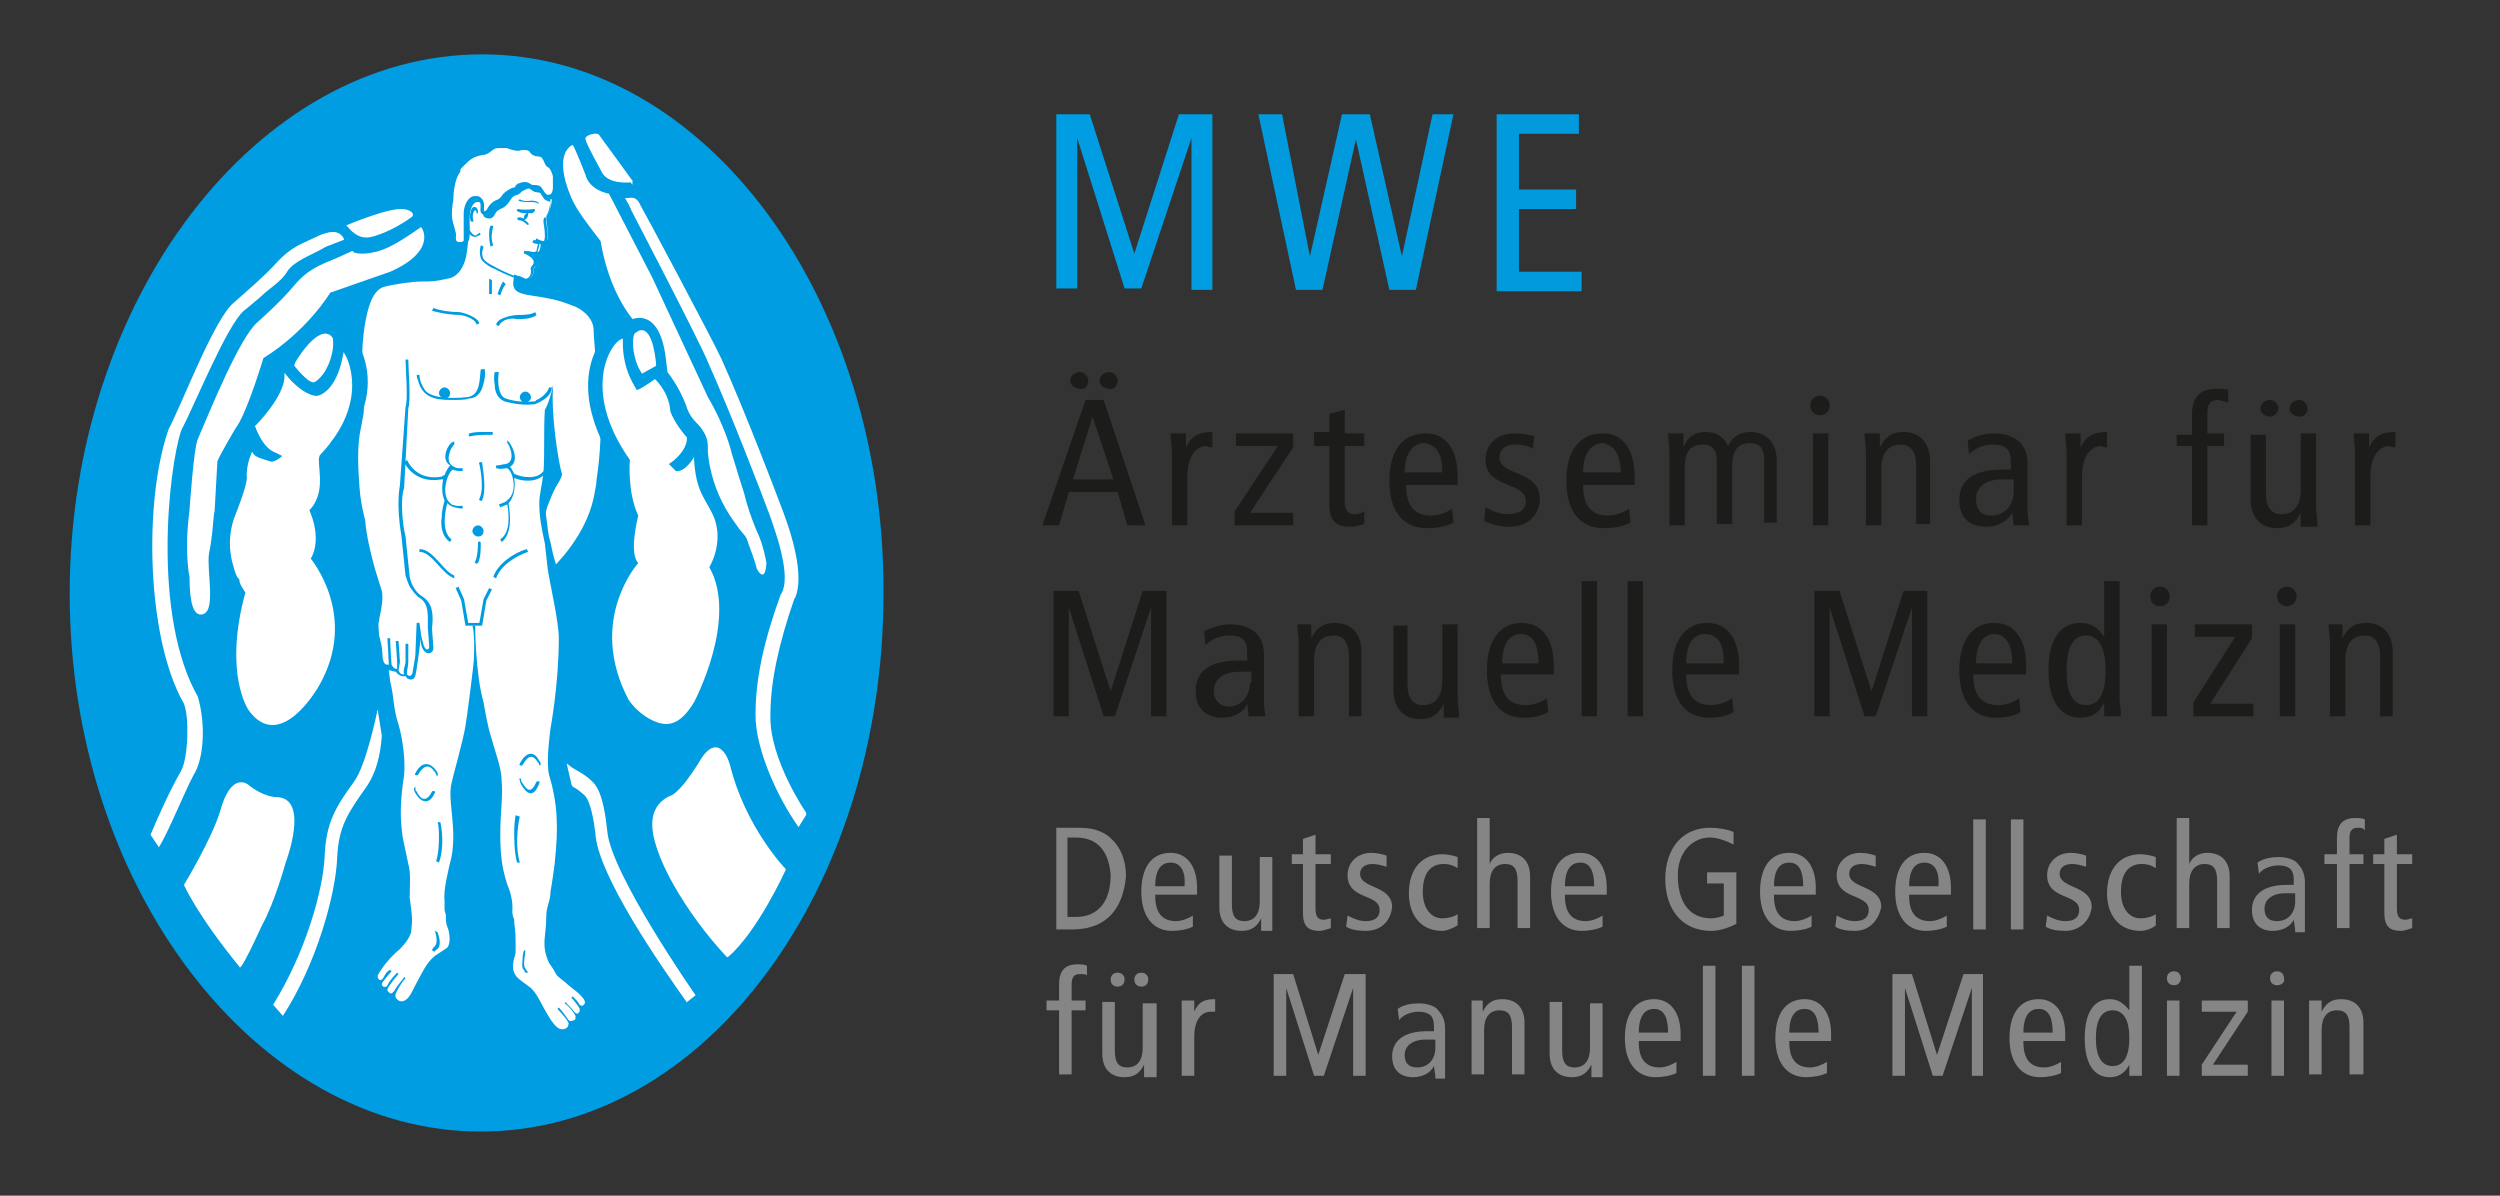 <?xml version="1.0" encoding="UTF-8"?> <svg xmlns="http://www.w3.org/2000/svg" viewBox="0 0 179.4 85.8"><rect x="0" y="0" width="179.4" height="85.8" fill="#333333" stroke="none"/><style>.st2{fill:#fff}.st3{fill:#009ce1}.st7{fill:#1c1c1b}.st8{fill:#009de2}.st9{fill:#fff;stroke:#fff;stroke-width:.169;stroke-miterlimit:3.864}.st13{fill:#009add}.st14{fill:#858585}</style><g id="Layer_1"><path class="st7" d="M83.7 51.4v-9H82l-2.3 7.2-2.3-7.2h-1.8v9h1.1v-7.8l2.5 7.8h.8l2.6-7.8v7.8h1.1zm7.1 0c0-.2-.1-.6-.1-1V47c0-.9-.3-1.3-.6-1.6-.2-.2-.8-.6-1.8-.6-.6 0-1.3.2-1.9.5l.1 1c.4-.4 1-.7 1.7-.7.5 0 .9.1 1.1.4.2.3.2.6.2 1.1v.3h-.6c-2.3 0-3.1.9-3.1 2.2 0 1.3.8 1.9 1.9 1.9 1 0 1.6-.5 1.8-1l.1.9h1.2zM89.7 49c0 .9-.6 1.7-1.5 1.7-.7 0-1.1-.5-1.1-1.1 0-.8.6-1.4 1.9-1.4h.8v.8h-.1zm8 2.4v-4.6c0-1.4-.8-2.1-1.9-2.1-.8 0-1.3.3-1.7 1.1v-1h-1c0 .5.1.9.1 1.4v5.2h1.1v-4c0-1.2.5-1.8 1.4-1.8.7 0 1.1.5 1.1 1.5v4.3h.9zm7 0c0-.4-.1-.9-.1-1.5v-5.1h-1.1v4c0 1.2-.5 1.8-1.4 1.8-.7 0-1.1-.5-1.1-1.5v-4.2h-1v4.6c0 1.4.8 2.1 1.9 2.1.8 0 1.3-.3 1.7-1.1v1h1.1v-.1zm6.8-3v-.6c0-1.9-.8-3.1-2.3-3.1-1.6 0-2.5 1.3-2.5 3.4 0 2.1.9 3.4 2.6 3.4.7 0 1.3-.1 1.8-.4l-.1-1c-.4.3-1 .5-1.5.5-1.2 0-1.8-.7-1.8-2.2h3.8zm-1.1-.8h-2.6c0-1.5.6-2.1 1.3-2.1.9 0 1.3.7 1.3 2.1zm4.2 3.8v-9.7h-1.1v9.7h1.1zm3.3 0v-9.7h-1.1v9.7h1.1zm6.9-3v-.6c0-1.9-.8-3.1-2.3-3.1-1.6 0-2.5 1.3-2.5 3.4 0 2.1.9 3.4 2.6 3.4.7 0 1.3-.1 1.8-.4l-.1-1c-.4.3-1 .5-1.5.5-1.2 0-1.8-.7-1.8-2.2h3.8zm-1.1-.8H121c0-1.5.6-2.1 1.3-2.1 1 0 1.4.7 1.4 2.1zm14.6 3.8v-9h-1.7l-2.3 7.2-2.3-7.2h-1.8v9h1.1v-7.8l2.5 7.8h.8l2.6-7.8v7.8h1.1zm7.1-3v-.6c0-1.9-.8-3.1-2.3-3.1-1.6 0-2.5 1.3-2.5 3.4 0 2.1.9 3.4 2.6 3.4.7 0 1.3-.1 1.8-.4l-.1-1c-.4.3-1 .5-1.5.5-1.2 0-1.8-.7-1.8-2.2h3.8zm-1-.8h-2.6c0-1.5.6-2.1 1.3-2.1.8 0 1.3.7 1.3 2.1zm7.8 3.8c0-.5-.1-1-.1-1.2v-8.5H151v4c-.4-.6-.9-1-1.7-1-1.4 0-2.3 1.1-2.3 3.4s.9 3.4 2.3 3.4c1 0 1.4-.5 1.7-1.1v1h1.2zm-1.1-3.3c0 1.7-.5 2.5-1.4 2.5-1 0-1.4-.9-1.4-2.5 0-1.7.5-2.5 1.4-2.5.9 0 1.4.9 1.4 2.5zm4.6-5.3c0-.4-.3-.7-.7-.7-.4 0-.7.3-.7.7s.3.7.7.7c.4 0 .7-.3.7-.7zm-.2 8.6v-6.6h-1.1v6.6h1.1zm6.2 0v-.9h-3.1l3-4.7v-1h-4.1v.9h2.9l-3 4.7v1h4.3zm3.1-8.6c0-.4-.3-.7-.7-.7-.4 0-.7.3-.7.7s.3.7.7.7c.4 0 .7-.3.7-.7zm-.1 8.6v-6.6h-1.1v6.6h1.1zm7 0v-4.6c0-1.4-.8-2.1-1.9-2.1-.8 0-1.3.3-1.7 1.1v-1h-1c0 .5.1.9.1 1.4v5.2h1.1v-4c0-1.2.5-1.8 1.4-1.8.7 0 1.1.5 1.1 1.5v4.3h.9zM82.2 37.7l-3-9h-1.3l-3.1 9H76l.7-2.4h3.5l.7 2.4h1.3zm-2.3-3.3H77l1.4-4.5 1.5 4.5zm-1.8-7.1c0-.3-.3-.6-.6-.6-.4 0-.7.3-.7.6s.3.6.7.6c.3.1.6-.2.6-.6zm2.1 0c0-.3-.3-.6-.6-.6-.4 0-.7.3-.7.6s.3.6.7.6c.3.1.6-.2.6-.6zm6.8 4.8V31c-1 0-1.5.3-1.9 1.1v-1H84c0 .4.1.9.1 1.4v5.2h1.1v-3.5c0-1.4.6-2.2 1.4-2.2.1.1.2.1.4.1zm5.8 5.6v-.9h-3.1l3.1-4.7v-1h-4.1v.9h3l-3.1 4.7v1h4.2zm5.1-.1v-.9c-.2.1-.4.2-.7.2-.5 0-.7-.3-.7-1V32h1.4v-.9h-1.4v-1.7l-1.1.3V31h-1.1v1h1.1v4.2c0 1.2.5 1.6 1.5 1.6.4 0 .7-.1 1-.2zm6.7-2.8v-.6c0-1.9-.8-3.1-2.3-3.1-1.7 0-2.6 1.3-2.6 3.4 0 2.1.9 3.4 2.7 3.4.7 0 1.3-.1 1.9-.4l-.1-1c-.4.3-1 .5-1.5.5-1.2 0-1.8-.7-1.8-2.2h3.7zm-1.1-.9h-2.7c0-1.5.7-2.1 1.4-2.1.9.1 1.3.8 1.3 2.1zm7 1.9c0-2.1-2.9-1.6-2.9-3 0-.5.4-.9 1.1-.9.5 0 1 .1 1.3.3l.1-.9c-.4-.1-.9-.2-1.4-.2-1.3 0-2.1.8-2.1 1.9 0 2.1 2.9 1.5 2.9 3 0 .5-.4.9-1.3.9-.5 0-1.1-.2-1.6-.5l-.1 1c.5.2 1.1.4 1.8.4 1.4 0 2.2-.9 2.2-2zm6.8-1v-.6c0-1.9-.8-3.1-2.3-3.1-1.7 0-2.6 1.3-2.6 3.4 0 2.1.9 3.4 2.7 3.4.7 0 1.3-.1 1.9-.4l-.1-1c-.4.3-1 .5-1.5.5-1.2 0-1.8-.7-1.8-2.2h3.7zm-1-.9h-2.7c0-1.5.7-2.1 1.4-2.1.8.1 1.3.8 1.3 2.1zm11.2 3.8v-4.6c0-1.4-.8-2.1-1.9-2.1-.8 0-1.3.4-1.6 1-.3-.7-.9-1-1.6-1-.7 0-1.3.3-1.6 1.1v-1h-1.1c0 .3.1.9.1 1.5v5.1h1.1v-4.1c0-1.2.4-1.7 1.3-1.7.7 0 1 .4 1 1.2v4.5h1.1v-4.1c0-1.2.4-1.7 1.3-1.7.7 0 1 .4 1 1.2v4.5h.9v.2zm3.8-8.6c0-.4-.3-.7-.7-.7-.4 0-.7.3-.7.7 0 .4.3.7.7.7.4 0 .7-.3.7-.7zm-.1 8.6v-6.6h-1.1v6.6h1.1zm7.3 0v-4.6c0-1.4-.8-2.1-1.9-2.1-.8 0-1.3.3-1.7 1.1v-1h-1.1c0 .5.1.9.1 1.4v5.2h1.1v-4c0-1.2.5-1.8 1.4-1.8.7 0 1.1.5 1.1 1.5v4.2h1v.1zm7.1 0c0-.2-.1-.6-.1-1v-3.4c0-.9-.3-1.3-.6-1.6-.2-.2-.8-.6-1.8-.6-.7 0-1.3.2-1.9.5l.1 1c.4-.4 1-.7 1.7-.7.5 0 .9.1 1.1.4.2.3.2.6.2 1.1v.3h-.6c-2.3 0-3.1.9-3.1 2.2 0 1.3.8 1.9 1.9 1.9 1 0 1.6-.5 1.9-1l.1.9h1.1zm-1.1-2.4c0 .9-.6 1.7-1.6 1.7-.8 0-1.1-.5-1.1-1.2 0-.8.6-1.4 1.9-1.4h.8v.9zm6.7-3.2V31c-1 0-1.5.3-1.9 1.1v-1h-1.1c0 .4.1.9.1 1.4v5.2h1.1v-3.5c0-1.4.6-2.2 1.4-2.2.1.1.2.1.4.1zm8.7-3.2V28c-.2-.1-.6-.1-.9-.1-1.2 0-1.7.7-1.7 1.8v1.5h-1.1v.8h1.1v5.7h1.1V32h1.2v-.9h-1.2v-1.4c0-.7.2-1 .8-1 .3.1.6.1.7.2zm6.4 8.8c0-.4-.1-.9-.1-1.5v-5.1h-1.1v4c0 1.2-.5 1.8-1.4 1.8-.7 0-1.1-.5-1.1-1.5v-4.2h-1.1v4.6c0 1.4.8 2.1 1.9 2.1.8 0 1.3-.3 1.7-1.1v1h1.2v-.1zm-2.8-8.4c0-.3-.3-.6-.6-.6-.4 0-.7.3-.7.6s.3.6.7.6c.3 0 .6-.3.6-.6zm2.1 0c0-.3-.3-.6-.6-.6-.4 0-.7.3-.7.6s.3.6.7.6c.4 0 .6-.3.6-.6zm6.3 2.8V31c-1 0-1.5.3-1.9 1.1v-1h-1.1c0 .4.1.9.1 1.4v5.2h1.1v-3.5c0-1.4.6-2.2 1.4-2.2.1.1.3.1.4.1z"></path><path class="st8" d="M34.6 3.9C18.4 3.9 5 21.5 5 42.6s13.4 38.6 29.5 38.6c16.2 0 28.9-17.5 28.9-38.6.1-21.1-12.7-38.7-28.8-38.7z"></path><path class="st9" d="M45.6 24c-.2.4-.1 1.8.5 2.7l.9-.5c0-.1-.2-2.7-1.1-2.4-.2.1-.3.2-.3.2zM49.8 71.4s-6-8.6-6.3-11.7c-.1-.9-.3-2.8-1-3.5-.7-.7-1.2-.8-1.7-1.2l.3 1.3c.1.2.1 0 .9.7.5.5.7 2 .8 2.7.1 3 4.8 9.7 6.5 12.1l.5-.4z"></path><path class="st2" d="M44.7 24.3c-.8.1-3.1 3.6.5 8.7 0 0-.2 2.3.6 4 0 0-.7 2.7 0 3.4 0 0-3.7 4.1-.7 9.8.2.3.5.7 1.2 1.2 1.4.9 2.4.8 3.5-1 0 0 3.2-6 1.1-9.7 0 0 1-1.6.4-3.4-.5-1.4-1.4-1.8-1.5-4.5 0 0-.6 1.1-1.3 1l-.5-.5s1.3-.8 1.3-1.9c0 0-.9-1-1.2-1.9 0 0 0-1.2-1.1-2.3 0 0-.8.6-1.3.8 0-.1-1.1-1.4-1-3.7z"></path><path class="st9" d="M52.2 68.6c-2.9-3.1-5.5-7.5-5.3-9.7.1-1.3 1.2-1.7 1.2-1.7.6-.2 1.4-1.3 2.1-2.4 1.4-2.5 2.1.1 2.1.1 1.1 4.5 4 7.5 4 7.5s-2 4.4-4.1 6.2zM57.8 58.4s-2.7-3.9-2.6-7.1c0-2.4.6-5.1 1.7-8.3.2-.3.9-1.8-.8-6.3-.6-1.6-2.7-7.1-4.4-10.9-.7-1.5-5.5-10.5-5.8-11-.3-.7-.6-.5-.9-.5 0 0 .3.5.4.8 0 0 4.9 9.4 5.5 10.9 1.7 3.8 3.8 9.3 4.4 10.9.3.9 1.7 4.5.8 5.8-1.2 3.3-1.8 6-1.8 8.6 0 2.5 1.6 5.9 3 7.9l.5-.8z"></path><path class="st2" d="M43.7 13.9s-1.4-.2-1.7-1.4c0 0-.7-1.8-.9-2.1 0 0-1.5.5-.1 3.8.4.9 1.1 1.8 2.1 3.1.6 3.7 2.3 5.6 2.3 5.6s2-.9 2.4 3l.1.8s.8 1 1.3 2.3c.3 1 .7 1.2 1.1 1.7.5.7.5 1 .5 1.8.1 1.1.5 3.1 2 5.1.6.9.7.7.9 1.4 0 0 .5 1.3.6 1.8 0 0 .6 1.2.7-.4 0 0-.2-1.3-.7-2.3 0 0-.6-1.4-.9-2.7 0 0-.7-2.2-.9-2.9 0 0-.4-1.8-1.7-4l-4-8.6-3.1-6z"></path><path class="st9" d="M45.3 13c-.1 0-1.7.2-2.1-.8 0 0-1-1.8-1.1-2.2-.1-.2.6-.4.8-.3.3.4 2.4 3.3 2.4 3.3z"></path><path class="st2" d="M40.6 73.8c.2-.1.2-.3.2-.4-.2-.4-.8-1-.8-1l.1-.1c.2.2.5.6.7.9.1.1.2.1.4 0 .1 0 .1-.1.1-.3-.2-.4-.7-.9-.8-.9l.1-.1c.1.2.4.4.6.7.1.1.2.2.3.1.1-.1.1-.1.1-.3-.2-.4-.6-.8-.6-.8l.1-.1c.1.1.4.4.5.6.1.1.2.1.3 0 .1-.1.1-.2 0-.4-.4-.5-.5-.5-1.1-1-.3-.3-.8-.6-.9-.8-.2-.4-.3-.5-.5-.8-.6-1.3-.2-1.9-.2-3.3 0-.8.3-1.1.3-1.8 0 0 .1-.5.3-2 .3-2.7.2-4.4-.4-6.4-.2-.9 0-2.4.1-3.3 0 0 .6-3.2.6-6.5 0-1.2-.6-3.7-.8-5l-.2-1.8c-.2-.9-.4-1.9-.4-2.8v-.1c0-.6.2-1.3.3-2.2.1-1.5 0-3 .1-4.5 0 0 .3-.4.6-1.8-.2 2.1.4 5.7.6 6.3.1.2-.1.5-.2.7-.4.6-.6 1.2-.8 1.7-.2.5-.1.8-.1.8.1.6.1 1.2.3 1.8.1.5.2 1 .4 1.6 1.4-1.5 2.5-3.3 2.8-5.3.1-.4.1-.7.1-.7.3-2 .4-4 .2-6-.1-.5-.1-1-.2-1.5l-.1-.5v-.1c.1-.6-.1-2.1-.1-2.7 0-.9-.9-1.6-1.6-1.8-1-.4-1.6-.5-2.9-.7-1.5-.2-1.3-.7-1.2-1.5.1 0 .2.1.3.1.1 0 .3.1.5.2.4.1.6-.3.6-.6 0-.2.2-.4.2-.4.1-.2.1-.3-.1-.5-.1-.1-.3-.2-.6-.3V18s.8.2.9 0c.1-.2.1-.5.1-.5l-.4-.2.1-.2c.1.1.4.2.5.2.4.1.3-.4.3-.4 0-1-.2-1.2 0-1.5.3-.6.3-1.1.3-1.1-.2-.1-.5-.2-.5-.2s-.1-.2-.2-.3c-.1-.1-.1-.2-.3-.2-.4 0-.4-.2-.5-.2-.1-.2-.5 0-.5 0l-.3.3c-.2.1-.2 0-.4.2-.2.1-.3.4-.4.5-.2.2-.4.3-.6.4-.1 0-.3.3-.4.4-.1.3-.5.3-.7.1-.1-.1-.1-.4-.1-.6 0-.5-.5-.4-.5-.4-.4.1-.5 1-.5 1.1V16.3c-.1 1-.2 2-.3 2.3-.2.7-.6 1.3-1.3 1.4-.9.2-1.1.2-1.8.2s-2.1.2-2.8.4c-.8.3-1.1 1.5-1.3 2.6 0 0-.2 1.1-.2 2.2 0 1 0 2.1.1 2.5.1.4 0 1.1 0 1.7-.1.6-.2 1.1-.2 1.1-.3 1.3-.2 3-.1 4.3.1 1.3.4 2.3.4 2.3.1 1.2.4 2.4.7 3.5.3 1 .5 1.6.5 1.6.1.5 0 1.1-.1 1.6-.1.4-.1.6-.1.6-.1.1 0 .7 0 1 .1.3.1.4.1.4.2.7.1 1.1.2 1.4.1.3.2.3.4.3 0-.2-.1-1.9-.1-1.9h.2c0 .7.1 1.8.1 1.9.1.2.2.3.4.3v-.5l-.1-1.5h.2l.1 1.5-.1.6c.1.3.3.3.4.3-.1-.3.1-.7.1-.9v-1.3h.2v1.3c0 .3-.1.6-.1.8v.1c.1.1.3.2.4-.1l.2-1.2.1-2.4h.2l.1.7c0 .3.2.8.2.9.2.5.4.3.4.1l-.1-1.4c0-.8.1-1.7-.6-2.1-.2-.1-.5-.5-.7-.8-.1-.2-.3-.8-.3-.8l-.3-2.9c-.4-2.3-.1-3.5-.1-3.6l.4-5.6c.2-.5 0-2.8 0-3.4h.2c0 .7.2 2.9 0 3.5L29 35c-.3.9-.1 2.7.1 3.5l.3 2.9c.1.5.4 1.1.9 1.4.8.5.8 1.4.7 2.3l.1 1.4c0 .4-.5.6-.8 0-.1-.2-.1-.5-.1-.7 0 0-.3 2.4-.4 2.7-.1.4-.6.3-.7 0-.1.1-.5 0-.7-.3-.2 0-.3-.1-.5-.1l.1.8c.3 1.2.2 1.9.6 3.1.3 1 .5 2.6.4 3.6-.3 2-.3 3.1-.1 4.5l.4 1.9c.2.7.1 1.6.1 2.4.2 1.5.2 1.6.1 2.5 0 0-.1.5-.8 1.2 0 0-.5.4-.9.9-.2.2-.6.8-.7 1 0 .1 0 .2.1.3.2.1.3-.1.4-.3.1-.2.3-.4.4-.4l.1.1c-.1.1-.7.8-.7.9 0 .1 0 .1.1.2.1 0 .2.1.3-.1.2-.4.6-.8.7-.9l.1.1c-.1.1-.7.8-.8 1.1 0 .1 0 .1.1.2.2.2.3 0 .3 0l.1-.1c.2-.4.7-.9.7-1l.1.1c-.1.1-.5.6-.7 1.1-.1.3.1.4.2.5.6.3 1-.7 1.1-.9.7-1.3.9-1.8 1.5-2.3l.9-.6c.3-.4.1-1.1.1-1.2-.1-.3-.2-.5-.2-.8v-.3l-.1-.4v-.7c-.1-.7.3-2.3.5-3.1.4-2.2-.3-4 0-5.3.1-.5.8-2.9 1-4.1.1-.5.6-4.5.6-4.7.1-2-.1-2.5-.1-2.5h.2s0 3.4.6 5.5c0 0 .2 1.2.4 2 .5 1.8.9 2.7.9 3.7.1 1-.1 2.3-.1 3.7 0 1.5.1 2.7.7 4.2.3 1.1.1 1.3.2 1.7.1.4.1.1.1.5 0 0 .1.6.1 1.3v.9c-.1.4-.5 1.3.3 1.9l.8.6c.6.6.6 1 1.5 2.4 0-.1.4.8 1 .5z"></path><path class="st3" d="M29.7 56.6s0 .1.1.3c.4.7 1 .9 1.4 0 .1-.1-.1-.2-.2-.1-.4.8-.8.6-1.1 0-.1-.1-.1-.2-.1-.2.1-.2-.1-.1-.1 0zM31.4 55.5s0-.1-.1-.2c-.5-.7-1.1-.6-1.5.2-.1.1.1.2.2.1.4-.7.8-.8 1.2-.2.1.1.1.2.1.2 0 .1.2.1.1-.1zM37.3 56s0 .1.1.3c.4.7.9 1 1.3-.1.1-.1-.1-.2-.2-.1-.4.9-.7.6-1 .1-.1-.1-.1-.2-.1-.2 0-.2-.2-.2-.1 0zM38.8 54.8s0-.1-.1-.2c-.4-.8-1-.6-1.4.2-.1.1.1.2.2.1.4-.7.7-.8 1.1-.2.1.1.1.2.1.2 0 .1.1 0 .1-.1zM37 58.5s-.1.5-.1 1.1c0 .7 0 1.5.2 2.3h.2c-.3-1-.2-2.4 0-3.3l-.3-.1zM31.4 59s.1.3.1.9c0 .5 0 1.2-.2 1.9l.2.1c.3-.8.3-2 .1-2.9h-.2zM37.6 68.2s-.1.3-.1.6-.1.7.1.8l.1.2h.2l-.2-.3c-.2-.2 0-1 0-1.3h-.1zM31.2 66.8s.3.8 0 1.1c-.2.2-.2.3-.2.3l.2.1s0-.1.2-.2c.3-.3.1-.9 0-1.2l-.2-.1zM34.3 39s0 .9-.2 1.3c-.1.1.1.2.2.1.2-.4.2-1 .2-1.4 0-.2-.2-.2-.2 0zM35.3 31h-.6c-.3 0-.7 0-1 .1-.1 0-.1.3.1.2.4-.1 1.1-.1 1.5-.1.1 0 .1-.2 0-.2zM35.1 42.2l-.4.8-.3 1.7h-.8l-.3-1.7-.4-.9-.2.1.4.9.3 1.8h1.2l.3-1.8.4-.8-.2-.1zM37.8 39.4c-1 .3-2.1 1.1-2.4 2l.2.1c.3-.9 1.4-1.6 2.3-1.9l-.1-.2zM32.6 41.3c-.8-.3-1.5-1.9-2.5-1.9v.2c.9 0 1.6 1.6 2.5 1.9v-.2zM34.4 33.3s.4 1.7 0 2.5c-.1.1.2.2.2.1.3-.7.1-1.9 0-2.7-.1-.1-.3 0-.2.1zM34.7 38.1c0-.2-.2-.4-.4-.4s-.4.2-.4.4.2.4.4.4.4-.1.4-.4zM36.4 33.6c.4.2.8 1.7 0 2.3l-.1.1-.5.2.1.2.5-.2c.1.5.3 2-.5 2.5l.1.2c.5-.4.6-1.1.6-1.7 0-.5-.1-.9-.1-1.1.4-.4.5-1.2.4-1.8.7.3 1.7.3 2.2-.3l-.1-.2c-.4.6-1.5.5-2.1.2-.1-.2-.2-.4-.3-.5.8-.5 0-1.8-.2-1.9v.2c.1 0 .7 1.3-.1 1.5-.2 0-.4.1-.7.1v.2c.4.1.6 0 .8 0zM32.3 33.4c-.1.1-.3.4-.4.7 0 0-.1 0-.2.1-1.1.2-2-.2-2.5-1.2l-.2.2c.6 1 1.5 1.4 2.7 1.2h.1c-.1.5-.1 1.1.1 1.5 0 .1-.2.6-.2 1.2-.1.6 0 1.4.6 1.8l.1-.2c-.7-.5-.5-1.9-.3-2.6l.1.1c.2.2.8.3 1 .3v-.2h-.4c-.1 0-.4-.1-.4-.1l-.1-.1c-.7-.6-.2-2.2.2-2.4.2.1.4.1.7.1v-.2c-.3 0-.5 0-.6-.1-.8-.3-.2-1.5 0-1.6v-.2c-.3-.1-1.1 1.2-.3 1.7zM36.1 20.2s-.2.3-.4.9l.2.1c.1-.3.2-.6.4-.8l-.2-.2zM35.1 20v1.1h.2v-1l-.2-.1zM38.4 22.4c-.3.2-.9.2-1.2.2 0 0-.3 0-.7.1-.3.1-.8.2-.9.6l.2.1c.2-.5.9-.6 1.3-.5.3 0 1.1 0 1.4-.3l-.1-.2zM33 22.4c-.6 0-1.4-.1-1.9-.3l-.1.2s1 .3 2 .3c.1 0 1.1.2 1.2.7l.2-.1c-.1-.4-.9-.7-1.4-.8zM38.7 14.6c-.2-.2-.4-.2-.6-.2 0 0-.5.1-.8-.1l-.1.1c.2.1.6.1.9.1.2 0 .3 0 .5.1h.1zM35.2 16.2s-.1.2-.1.5 0 .6.1 1l.2-.1c-.2-.4-.1-1 0-1.4h-.2zM38.3 15s-.7.1-1.1 0c-.1 0-.2.1 0 .2s.4.1.6.1c-.1.1-.2.1-.2.3v.1c-.1-.1-.3-.1-.4-.1-.1 0-.1.2 0 .2.2 0 .4.1.6.3.1.1.2 0 .1-.1l-.1-.1s-.1-.1-.2-.1c.1 0 .3-.2.3-.4v-.1h.3c.3-.2.2-.3.1-.3zM34.3 15.2c0-.4-.4-.5-.5-.1-.1.3-.1.6 0 .8h.2c-.1-.2-.1-.5 0-.7 0-.1.2-.2.2.1h.1v-.1zM34.5 26.5c-.1.7 0 1.9-1 2 0 0-2.4.3-3-.5-.2-.3-.4-.7-.4-1.1h-.2s0 .2.1.4c.3 1.2 1.2 1.4 2.3 1.4.6 0 1.2 0 1.3-.1.9 0 1.1-.9 1.2-1.6v-.5h-.3zM35.5 26.7s-.1.4 0 .9c0 .5.2 1 .7 1.2.7.2 1.5.3 2.2.2.5-.2 1.2-.6 1.2-1.2h-.2c-.1.4-.6.8-.9.9l-.1.1c-1.1.1-1.8-.1-2.1-.2-.6-.2-.6-1.4-.5-1.9h-.3z"></path><path class="st3" d="M38.1 28.5c0-.2-.2-.4-.4-.4s-.4.2-.4.4.2.4.4.4c.3-.1.4-.2.4-.4zM32.3 28.2c0-.2-.2-.4-.4-.4s-.4.2-.4.4.2.4.4.4c.3 0 .4-.2.4-.4zM37.9 18.1c.3.1.6.1.7-.1 0-.1.1-.3.1-.4v-.1c.3.1.5 0 .6-.3V16.9c0-.5-.1-.8-.1-1v-.4c.2-.3.3-.8.3-1.2.4 0 .6-.5.5-.8v-.1-.5s0-.2-.1-.4c-.2-.5-.4-.4-.5-.7-.1-.4-.2-.7-.7-.7-.2 0-.3-.1-.4-.2-.2-.4-.7-.4-1.1-.3-.3 0-.6-.1-.8-.2H36c-.6 0-.6 0-1 .3-.5.3-.9.2-1.5.7l-.3.3-.1.1H33c-.3.2-.5.6-.5 1 0 0-.2.5-.2 1.4 0 0-.1.5-.1 1.1v.2c0 .5.2.8.3 1.2v.5c0 .2.2.4.4.4.3 0 .6 0 .7-.3.1-.1.1-.4.1-.5.1.1.2.2.4.2.1 0 .2-.1.3-.1l.1-.1-.1-.1s-.2.2-.3.2c-.1 0-.3-.2-.4-.4 0-.2-.1-.5 0-1.1 0 0 .1-.8.5-.9 0 0 .5-.1.5.5 0 .2-.1.5.1.6.4.2.6 0 .7-.2.1-.2.2-.3.4-.4.3-.1.5-.3.7-.6.1-.2.3-.4.5-.4.2-.1.3-.2.4-.3.1 0 .4-.3.6-.1.1.1.3.2.4.2 0 0 .3 0 .3.1l.2.3c.1.2.3.2.5.3v.3c0 .2-.1.5-.3.8-.2 0-.2.1-.2.3 0 .2.1.5.1 1 0 .1 0 .5-.2.5s-.6-.2-.6-.2l-.1.2s.2.1.3.1h.1c0 .1-.1.4-.1.5-.1.2-.8 0-.9 0v.2c.1 0 .7.3.7.6s-.3.3-.2.6v.1c0 .3-.2.6-.6.5-1-.3-1.9-.8-1.9-.8-.2-.1-.6-.3-.8-.5-.3-.3-.2-.7-.1-1l-.2-.1c-.1.4-.1.8.1 1.1.3.3.6.5.9.6 0 0 .9.5 1.9.8.6.2.9-.4.9-.7v-.1c0-.2.3-.2.3-.6-.2-.3-.5-.5-.7-.6z"></path><path d="M36.8 13.6c-.2.1-.4.2-.6.4-.2.3-.3.4-.6.5-.2.1-.4.3-.5.5-.1.3-.5.4-.5.1 0-.3.1-.7-.3-.9H34c-.4.1-.6.7-.6 1.1v2c-.1.2-.3.2-.5.2-.4-.1-.3-.4-.3-.7-.1-.5-.3-.9-.3-1.4 0-.6.1-1 .1-1 0-.5.1-1.6.5-2.1 0-.2.1-.3.1-.3l.2-.2.1-.1c.4-.4.7-.6 1.3-.7.2 0 .4-.1.5-.2.4-.3.4-.3.9-.3h.4c.2.1.6.2.8.2.3-.1.7-.1.9.1.1.2.3.3.5.3.6 0 .5.7.8.8.2.1.4.6.4.8v.8c0 .2-.1.6-.4.6h-.1c-.1 0-.1 0-.2-.1 0 0-.1 0-.1-.1l-.2-.3c-.1-.2-.3-.2-.5-.2-.1 0-.2 0-.3-.1-.3-.2-.5-.1-.8 0l-.1.1c0 .1-.1.2-.3.2h0z" fill="#fff" stroke="#009ce1" stroke-width=".25" stroke-miterlimit="3.864"></path><path d="M23.8 24.5c.1.4-.2 2.1-1.2 2.8-.3.3-1.4-1.1-1.4-1.1 0-.1 1.5-2.6 2.4-2.1.3.2.2.4.2.4h0z" fill="#fff" stroke="#fff" stroke-width=".185" stroke-miterlimit="3.864"></path><path d="M18.4 30.6s2.1-2.1 2.1-3.6c0 0 1.1 1.4 2.2 1.5.2 0 1.5-.3 2-3 0 0 1.9 3.2-1.8 7.1-.4.5.6 2.6-.8 4 0 0 1 2 .1 3.5 0 0 3.5 4.1.6 9.1 0 0-2.7 4.8-4.9 1.7 0 0-1.8-2.6-.2-8.4 0 0-.6-.8-.4-1 0 0-.2.2-.5-1 0 0-.6-1.7.2-3.6 0 0 .8-2 .8-2.6 0 0-.1-.7.3-1.7.2.3.7.4 1.3.6.4.1 1-.5 1-.5l-.6-.3c-.9-.3-1.4-1.8-1.4-1.8h0z" fill-rule="evenodd" clip-rule="evenodd" fill="#fff" stroke="#fff" stroke-width=".169" stroke-miterlimit="3.864"></path><path class="st2" d="M27.1 50.9s-.8 4-1.7 5.2c-1.3 1.8-2 2.9-2.1 5.3-.1 2.5-1.4 7-3.7 10.7l.7.8c2.4-3.7 3.8-8.7 3.9-11.4.1-2.2.8-3.2 2-4.9.8-1.1 1.1-2.4 1.2-3.8l-.3-1.9zM20.5 61.9s1.8-4.7-.7-4.7c0 0-.9 0-2-.9 0 0-1.2-1-2 1.9-.6 2-2.6 5.3-2.6 5.3s.9 2.1 4 5.9c0 0 0 .5 1.6-3 .9-1.6 1.7-4.5 1.7-4.5z"></path><path class="st9" d="M25 16.2c.1.1.7 1 1.7.7 0 0 1.3-.3 2.8-1.4.2-.2-.3-.4-.5-.4-.9-.2-4 1.1-4 1.1z"></path><path class="st2" d="M25.3 18c.1.3 1.2.2 1.5.1.8-.1 2-.8 3.4-1.8.1 0 1.2 1.7-2.2 3.2L23.7 21s-1.6 2.7-4.8 4.7c0 0-1.1 3.7-1.9 4.9-.1.1-1.3 2.2-1.4 2.5l-.2 3.6c-.1.2-.1 1.6-.4 3-.2 1.3.6 4.4-.6 4.4-.5 0-.8-.8-.8-2.7 0 0-.4-1.7 0-4.8 0 0 .3-4.5.6-5.1.9-2.1 3-7.3 4.3-8.4 0 0 1.6-1.4 2.6-2.6 1-1.2 1.9-1.5 3.1-2l1.1-.5z"></path><path class="st2" d="M11.4 60.8c.7-1.1 1.8-3.9 2.5-5.2.7-1.1.9-3.5.3-5.6-3.3-5.8-2.1-16.4-1.2-19.1.9-1.7 3.3-7.6 4.5-8.6 0 0 .5-.4 1.2-1 .6-.6 1.5-1.1 1.9-1.8.5-.8 1.8-1.2 2.8-1.8l1.3-.5c-.3-.8-1.2-.5-1.2-.5-.4.1-.6.2-.6.2-1.2.6-1.9.7-3.1 2-.7.8-2.1 2-3 2.8-1.4 1.1-3.7 7.2-4.7 9.1-1.8 5.1-1.6 15 1.1 19.7.4 1 .3 3.9-.2 4.8-.9 1.6-1.6 3.2-2.2 4.6l.6.9z"></path><path class="st3" d="M23.5 23.2s4.2 3.9.2 8.6l.6.6c2.2-2.6 2.4-5 1.8-6.8-.6-1.8-1.9-3-1.9-3l-.7.6zM44.7 32.5c0-.1-3.4-4.8-.4-8.2l-.6-.6c-2.5 2.8-1.5 6.6.3 9.4l.7-.6z"></path><g><path class="st8" d="M85.5 20.8V9.9l-3.6 10.8h-1.2L77.3 9.9v10.8h-1.5V8.2h2.4l3.2 10 3.2-10H87v12.6h-1.5z"></path><path class="st13" d="M101.6 20.8h-1.9L97.3 10l-2.4 10.8H93L90.3 8.2H92l2 10.2 2.3-10.2h2l2.3 10.2 2.2-10.2h1.5l-2.7 12.6zM107.4 20.8V8.2h5.9v1.4H109v4h4.1V15H109v4.5h4.5v1.4h-6.1z"></path></g><g><path class="st14" d="M76.9 66.7h-1.1v-7.3h1.6c1 0 1.5.2 2 .5.7.5 1.4 1.4 1.4 3-.2 2.1-1.2 3.8-3.9 3.8zm.3-6.6h-.6v5.7h.6c1.6 0 2.5-1.1 2.5-3-.1-1.4-.7-2.7-2.5-2.7zM82.9 64.3c0 1.2.5 1.8 1.5 1.8.4 0 .9-.2 1.2-.4v.8c-.4.2-1 .3-1.5.3-1.4 0-2.2-1.1-2.2-2.8 0-1.7.7-2.8 2.1-2.8 1.2 0 1.9 1 1.9 2.5v.5h-3zm1.1-2.4c-.6 0-1.1.4-1.1 1.7H85c.1-1.1-.3-1.7-1-1.7zM90.5 66.7v-.8c-.3.6-.7.9-1.4.9-.9 0-1.6-.5-1.6-1.7v-3.7h.9v3.5c0 .9.3 1.2.9 1.2.7 0 1.1-.5 1.1-1.4v-3.2h.9v5.3h-.8zM94.7 66.8c-.8 0-1.2-.3-1.2-1.3V62h-.8v-.7h.8v-1.1l.9-.3v1.4h1.1v.7h-1.1v3.2c0 .6.2.8.6.8.2 0 .4-.1.5-.1v.7c-.3.1-.6.2-.8.2zM98 66.8c-.6 0-1.1-.1-1.4-.3l.1-.8c.4.2.8.4 1.3.4.7 0 1-.3 1-.8 0-1.2-2.3-.7-2.3-2.5 0-.9.7-1.6 1.7-1.6.4 0 .8.1 1.1.2v.8c-.3-.1-.7-.2-1-.2-.6 0-.9.3-.9.7 0 1.1 2.3.8 2.3 2.4-.1.9-.7 1.7-1.9 1.7zM103.5 66.8c-1.6 0-2.4-1.2-2.4-2.7 0-1.7.9-2.8 2.4-2.8.4 0 .8.1 1.1.2v.8c-.3-.2-.6-.3-1-.3-.9 0-1.5.6-1.5 2 0 1.2.6 1.9 1.4 1.9.4 0 .8-.1 1.1-.3v.8c-.3.2-.8.4-1.1.4zM108.9 66.7v-3.5c0-.9-.3-1.2-.9-1.2-.7 0-1.1.5-1.1 1.4v3.2h-.9v-7.9h.9V62c.2-.5.7-.8 1.3-.8.9 0 1.6.5 1.6 1.7v3.7h-.9zM112.3 64.3c0 1.2.5 1.8 1.5 1.8.4 0 .9-.2 1.2-.4v.8c-.4.2-1 .3-1.5.3-1.4 0-2.2-1.1-2.2-2.8 0-1.7.7-2.8 2.1-2.8 1.2 0 1.9 1 1.9 2.5v.5h-3zm1.1-2.4c-.6 0-1.1.4-1.1 1.7h2.1c0-1.1-.3-1.7-1-1.7zM122.8 66.8c-2.3 0-3.3-1.8-3.3-3.7 0-2.3 1.3-3.7 3.2-3.7.6 0 1.2.1 1.7.3v.9c-.6-.3-1.2-.5-1.7-.5-1.2 0-2.3 1-2.3 2.7 0 1.9.8 3.1 2.4 3.1.3 0 .7-.1.9-.2v-2.3h-1.2v-.8h2.1v3.7c-.4.2-1.1.5-1.8.5zM127.3 64.3c0 1.2.5 1.8 1.5 1.8.4 0 .9-.2 1.2-.4v.8c-.4.2-1 .3-1.5.3-1.4 0-2.2-1.1-2.2-2.8 0-1.7.7-2.8 2.1-2.8 1.2 0 1.9 1 1.9 2.5v.5h-3zm1.1-2.4c-.6 0-1.1.4-1.1 1.7h2.1c0-1.1-.3-1.7-1-1.7zM133.1 66.8c-.6 0-1.1-.1-1.4-.3l.1-.8c.4.2.8.4 1.3.4.7 0 1-.3 1-.8 0-1.2-2.3-.7-2.3-2.5 0-.9.7-1.6 1.7-1.6.4 0 .8.1 1.1.2v.8c-.3-.1-.7-.2-1-.2-.6 0-.9.3-.9.7 0 1.1 2.3.8 2.3 2.4-.2.9-.8 1.7-1.9 1.7zM137 64.3c0 1.2.5 1.8 1.5 1.8.4 0 .9-.2 1.2-.4v.8c-.4.2-1 .3-1.5.3-1.4 0-2.2-1.1-2.2-2.8 0-1.7.7-2.8 2.1-2.8 1.2 0 1.9 1 1.9 2.5v.5h-3zm1.1-2.4c-.6 0-1.1.4-1.1 1.7h2.1c.1-1.1-.3-1.7-1-1.7zM141.6 66.7v-7.9h.9v7.9h-.9zM144.3 66.7v-7.9h.9v7.9h-.9zM148.2 66.8c-.6 0-1.1-.1-1.4-.3l.1-.8c.4.2.8.4 1.3.4.7 0 1-.3 1-.8 0-1.2-2.3-.7-2.3-2.5 0-.9.7-1.6 1.7-1.6.4 0 .8.1 1.1.2v.8c-.3-.1-.7-.2-1-.2-.6 0-.9.3-.9.7 0 1.1 2.3.8 2.3 2.4-.1.9-.8 1.7-1.9 1.7zM153.6 66.8c-1.6 0-2.4-1.2-2.4-2.7 0-1.7.9-2.8 2.4-2.8.4 0 .8.1 1.1.2v.8c-.3-.2-.6-.3-1-.3-.9 0-1.5.6-1.5 2 0 1.2.6 1.9 1.4 1.9.4 0 .8-.1 1.1-.3v.8c-.2.2-.7.4-1.1.4zM159.1 66.7v-3.5c0-.9-.3-1.2-.9-1.2-.7 0-1.1.5-1.1 1.4v3.2h-.9v-7.9h.9V62c.2-.5.7-.8 1.3-.8.9 0 1.6.5 1.6 1.7v3.7h-.9zM164.7 66.7l-.1-.7c-.2.4-.7.8-1.5.8-.9 0-1.5-.5-1.5-1.5s.7-1.8 2.5-1.8h.5v-.2c0-.4 0-.6-.2-.9-.2-.2-.5-.3-.9-.3-.5 0-1.1.2-1.4.6l-.1-.8c.4-.3 1-.4 1.5-.4.8 0 1.3.3 1.4.5.2.2.5.6.5 1.3V66.9h-.7zm-.1-2.6h-.6c-1 0-1.5.5-1.5 1.1 0 .6.3.9.9.9.8 0 1.3-.6 1.3-1.4v-.6zM169.2 59.4c-.5 0-.6.3-.6.8v1.1h1v.7h-1v4.6h-.9V62h-.9v-.7h.9v-1.2c0-.9.4-1.4 1.3-1.4.2 0 .5 0 .7.1v.8c-.1-.2-.3-.2-.5-.2zM172.3 66.8c-.8 0-1.2-.3-1.2-1.3V62h-.8v-.7h.8v-1.1l.9-.3v1.4h1.1v.7H172v3.2c0 .6.2.8.6.8.2 0 .4-.1.5-.1v.7c-.3.1-.6.2-.8.2zM77.5 69.9c-.5 0-.6.3-.6.8v1.1h1v.7h-1v4.6H76v-4.6h-.9v-.7h.9v-1.2c0-.9.4-1.4 1.3-1.4.2 0 .5 0 .7.1v.7c-.1-.1-.3-.1-.5-.1zM82.1 77.2v-.8c-.3.6-.7.9-1.4.9-.9 0-1.6-.5-1.6-1.7v-3.7h.9v3.5c0 .9.3 1.2.9 1.2.7 0 1.1-.5 1.1-1.4V72h1v5.3h-.9zm-1.9-6.4c-.3 0-.5-.2-.5-.5s.2-.5.5-.5.5.2.5.5-.2.5-.5.5zm1.7 0c-.3 0-.5-.2-.5-.5s.2-.5.5-.5.5.2.5.5-.2.5-.5.5zM86.9 72.6c-.7 0-1.2.6-1.2 1.8v2.8h-.9V73v-1.2h.9v.8c.3-.7.7-.9 1.5-.9v.9h-.3zM97.1 77.2v-6.3L95 77.2h-.7l-2-6.3v6.3h-.9v-7.3h1.4l1.8 5.8 1.9-5.8H98v7.3h-.9zM103 77.2l-.1-.7c-.2.4-.7.8-1.5.8-.9 0-1.5-.5-1.5-1.5s.7-1.8 2.5-1.8h.5v-.2c0-.4 0-.6-.2-.9-.2-.2-.5-.3-.9-.3-.5 0-1.1.2-1.4.6l-.1-.8c.4-.3 1-.4 1.5-.4.8 0 1.3.3 1.4.5.2.2.5.6.5 1.3V77.4h-.7zm-.1-2.6h-.6c-1 0-1.5.5-1.5 1.1 0 .6.3.9.9.9.8 0 1.3-.6 1.3-1.4v-.6zM108.5 77.2v-3.5c0-.9-.3-1.2-.9-1.2-.7 0-1.1.5-1.1 1.4v3.2h-.9V73v-1.2h.8v.8c.3-.6.7-.9 1.4-.9.9 0 1.6.5 1.6 1.7v3.7h-.9zM114.2 77.2v-.8c-.3.6-.7.9-1.4.9-.9 0-1.6-.5-1.6-1.7v-3.7h.9v3.5c0 .9.3 1.2.9 1.2.7 0 1.1-.5 1.1-1.4V72h.9v5.3h-.8zM117.6 74.8c0 1.2.5 1.8 1.5 1.8.4 0 .9-.2 1.2-.4v.8c-.4.2-1 .3-1.5.3-1.4 0-2.2-1.1-2.2-2.8s.7-2.8 2.1-2.8c1.2 0 1.9 1 1.9 2.5v.5h-3zm1.1-2.4c-.6 0-1.1.4-1.1 1.7h2.1c0-1.1-.3-1.7-1-1.7zM122.2 77.2v-7.9h.9v7.9h-.9zM125 77.2v-7.9h.9v7.9h-.9zM128.4 74.8c0 1.2.5 1.8 1.5 1.8.4 0 .9-.2 1.2-.4v.8c-.4.2-1 .3-1.5.3-1.4 0-2.2-1.1-2.2-2.8s.7-2.8 2.1-2.8c1.2 0 1.9 1 1.9 2.5v.5h-3zm1.1-2.4c-.6 0-1.1.4-1.1 1.7h2.1c0-1.1-.3-1.7-1-1.7zM141.5 77.2v-6.3l-2.1 6.3h-.7l-2-6.3v6.3h-.9v-7.3h1.4l1.8 5.8 1.9-5.8h1.4v7.3h-.8zM145.2 74.8c0 1.2.5 1.8 1.5 1.8.4 0 .9-.2 1.2-.4v.8c-.4.2-1 .3-1.5.3-1.4 0-2.2-1.1-2.2-2.8s.7-2.8 2.1-2.8c1.2 0 1.9 1 1.9 2.5v.5h-3zm1.1-2.4c-.6 0-1.1.4-1.1 1.7h2.1c0-1.1-.3-1.7-1-1.7zM152.8 77.2v-.8c-.2.4-.6.9-1.4.9-1.1 0-1.8-.9-1.8-2.8s.7-2.8 1.8-2.8c.6 0 1 .3 1.4.8v-3.2h.9v7.9h-.9zm-1.2-4.7c-.8 0-1.2.7-1.2 2s.4 2 1.2 2 1.2-.7 1.2-2-.4-2-1.2-2zM156 70.7c-.3 0-.5-.2-.5-.5s.2-.5.5-.5.5.2.5.5-.2.5-.5.5zm-.5 6.5v-5.4h.9v5.4h-.9zM158 77.2v-.8l2.5-3.8H158v-.8h3.3v.8l-2.5 3.8h2.5v.8H158zM163.4 70.7c-.3 0-.5-.2-.5-.5s.2-.5.5-.5.5.2.5.5c.1.3-.2.5-.5.5zm-.4 6.5v-5.4h.9v5.4h-.9zM168.6 77.2v-3.5c0-.9-.3-1.2-.9-1.2-.7 0-1.1.5-1.1 1.4v3.2h-.9V73v-1.2h.9v.8c.3-.6.7-.9 1.4-.9.9 0 1.6.5 1.6 1.7v3.7h-1z"></path></g></g></svg> 